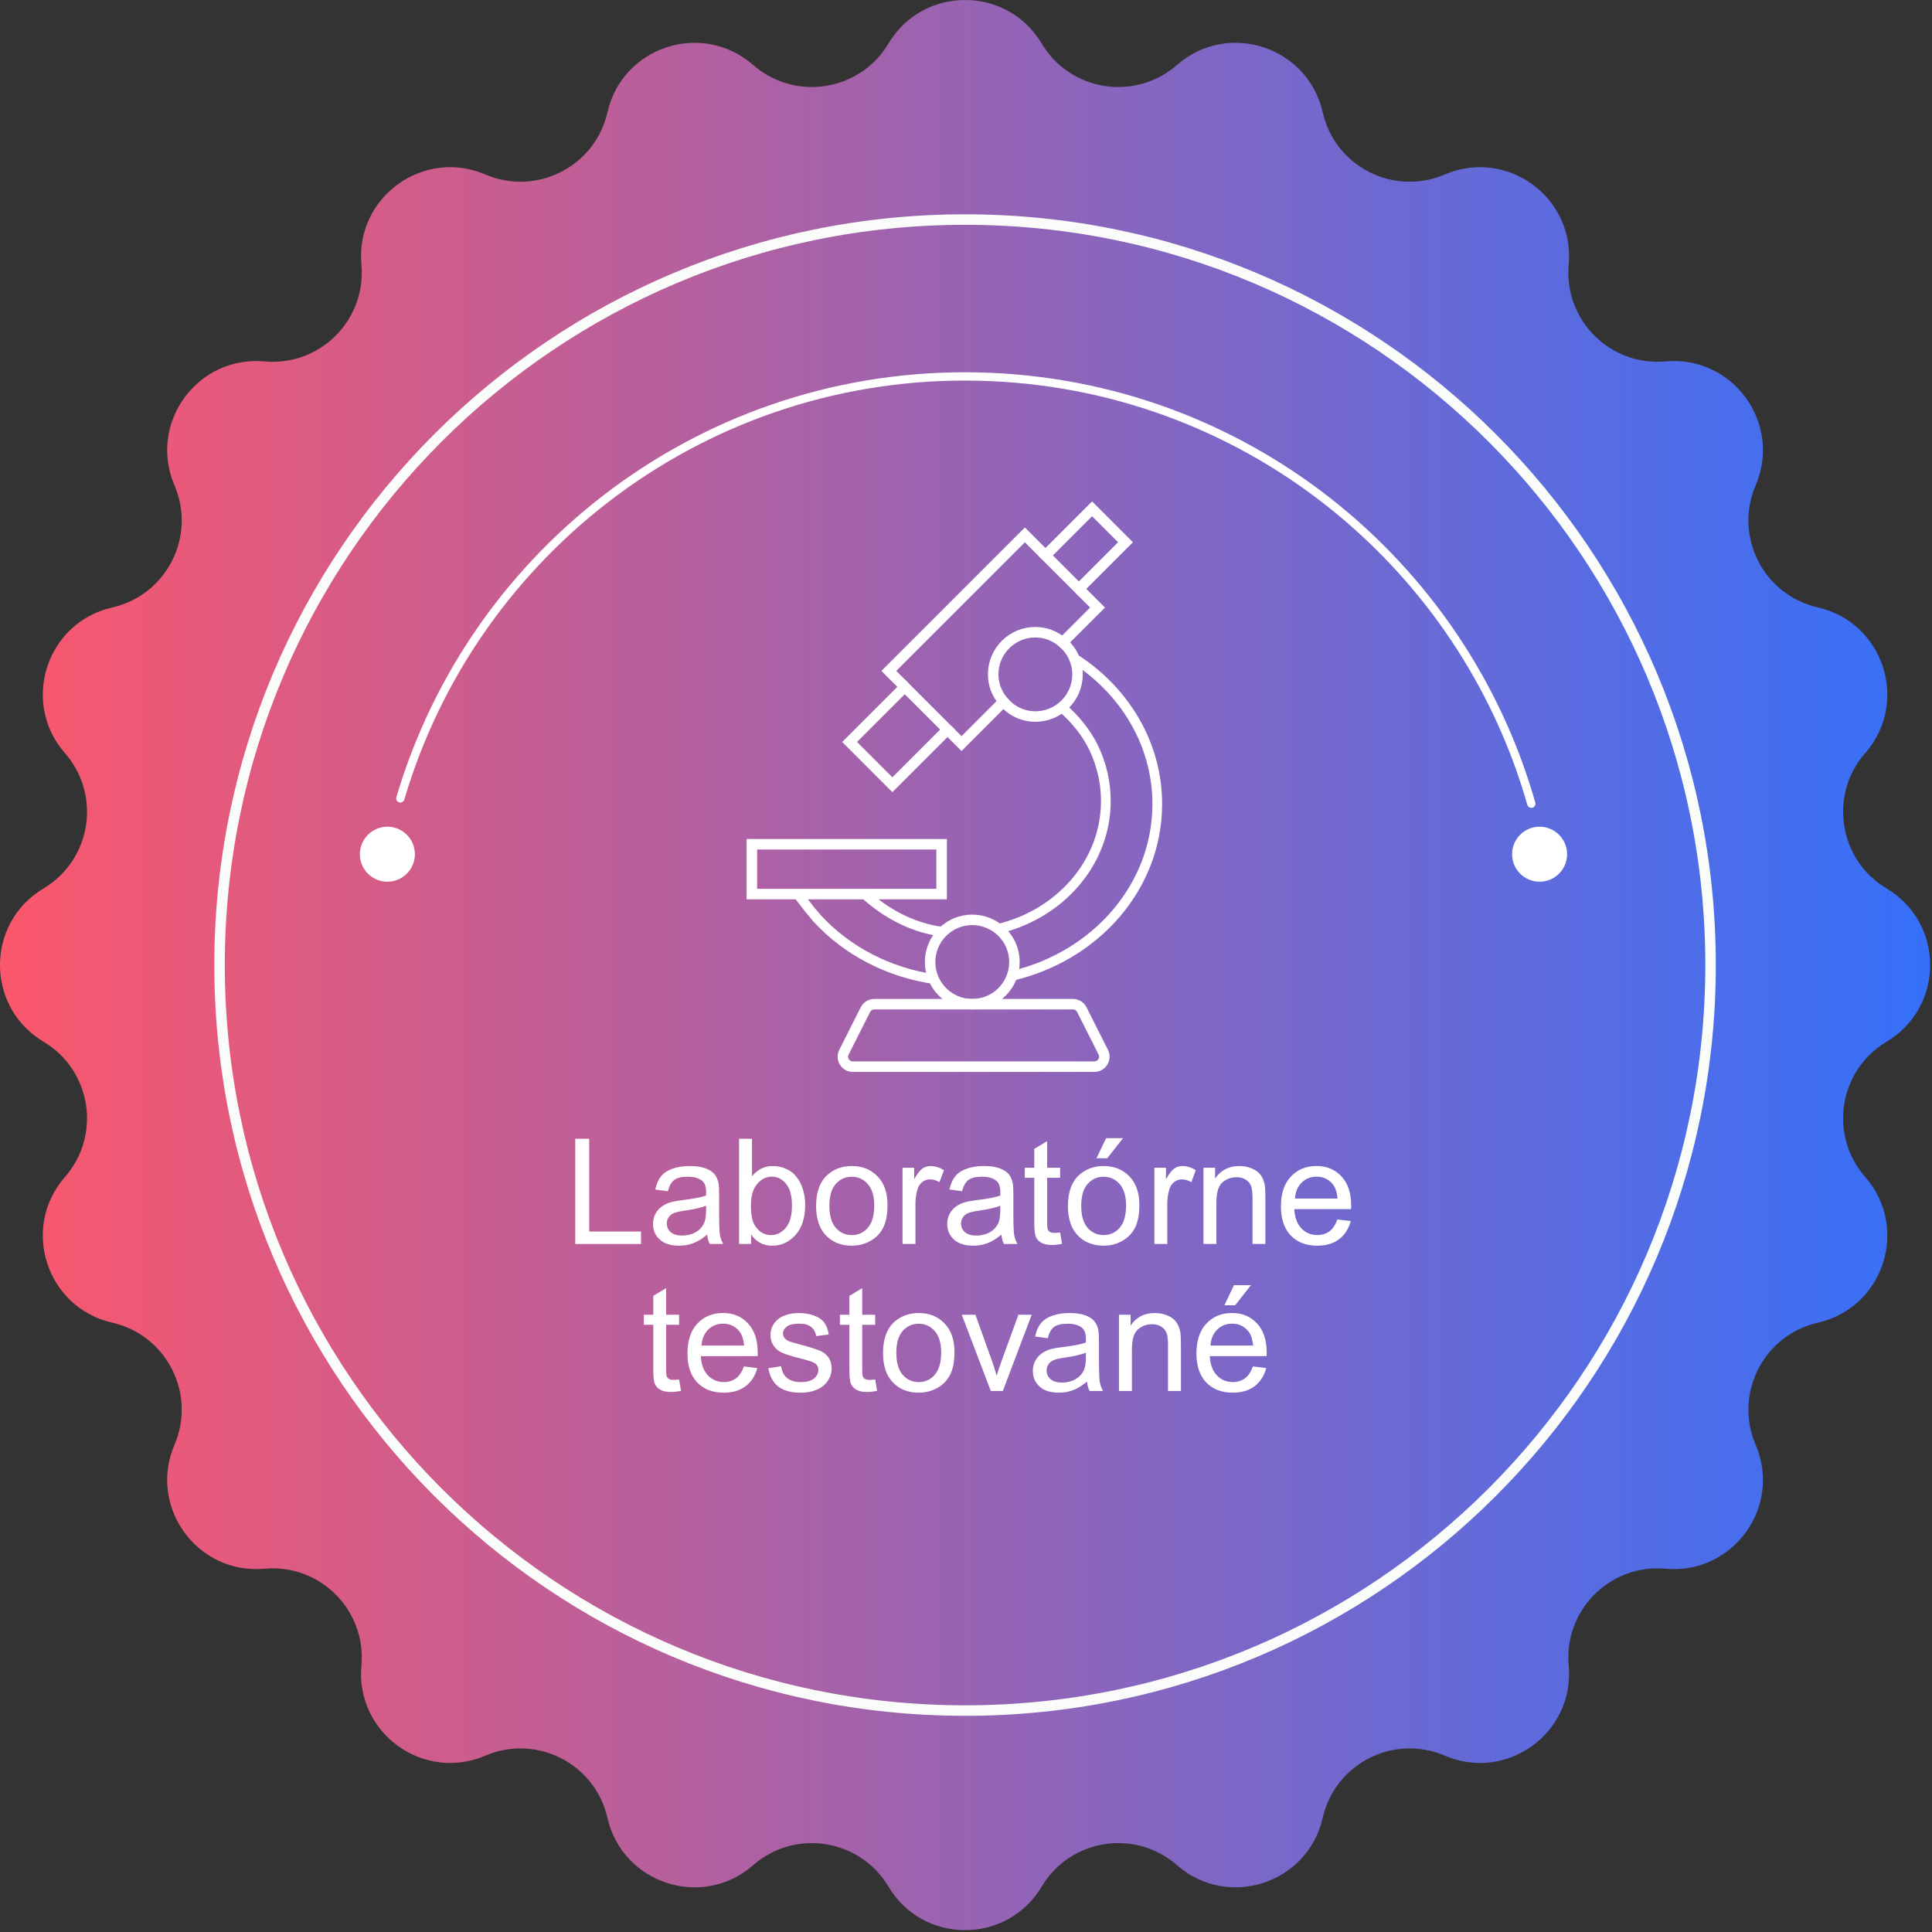 <?xml version="1.0" encoding="UTF-8" standalone="no"?>
<svg
   inkscape:version="1.1 (c68e22c387, 2021-05-23)"
   sodipodi:docname="badge-sk.svg"
   id="svg159"
   version="1.1"
   viewBox="0 0 184 184"
   height="184"
   width="184"
   xmlns:inkscape="http://www.inkscape.org/namespaces/inkscape"
   xmlns:sodipodi="http://sodipodi.sourceforge.net/DTD/sodipodi-0.dtd"
   xmlns:xlink="http://www.w3.org/1999/xlink"
   xmlns="http://www.w3.org/2000/svg"
   xmlns:svg="http://www.w3.org/2000/svg">
  <rect x="0" y="0" width="184" height="184" fill="#333333" stroke="none"/>
  <sodipodi:namedview
     id="namedview161"
     pagecolor="#ffffff"
     bordercolor="#666666"
     borderopacity="1.0"
     inkscape:pageshadow="2"
     inkscape:pageopacity="0.0"
     inkscape:pagecheckerboard="0"
     showgrid="false"
     inkscape:zoom="4.576087"
     inkscape:cx="92.109263"
     inkscape:cy="91.890735"
     inkscape:window-width="1920"
     inkscape:window-height="1027"
     inkscape:window-x="1912"
     inkscape:window-y="-8"
     inkscape:window-maximized="1"
     inkscape:current-layer="text131" />
  <defs
     id="defs18">
    <path
       id="o9w9w8vueb"
       d="M0 183.822L183.822 183.822 183.822 0 0 0z" />
    <path
       id="1qp61s6ped"
       d="M0 183.822L183.822 183.822 183.822 0 0 0z" />
    <path
       id="4vgb25y53f"
       d="M0 183.822L183.822 183.822 183.822 0 0 0z" />
    <path
       id="4uckxuhf6h"
       d="M0 183.822L183.822 183.822 183.822 0 0 0z" />
    <path
       id="0iox1ll3vj"
       d="M0 183.822L183.822 183.822 183.822 0 0 0z" />
    <path
       id="fj0tup72rl"
       d="M0 183.822L183.822 183.822 183.822 0 0 0z" />
    <path
       id="goq6zx0gbn"
       d="M0 183.822L183.822 183.822 183.822 0 0 0z" />
    <path
       id="m3n35qfafp"
       d="M0 183.822L183.822 183.822 183.822 0 0 0z" />
    <path
       id="oo1pm3rtwr"
       d="M0 183.822L183.822 183.822 183.822 0 0 0z" />
    <path
       id="pu6dr87kat"
       d="M0 183.822L183.822 183.822 183.822 0 0 0z" />
    <path
       id="8xxt2dr3gv"
       d="M0 183.822L183.822 183.822 183.822 0 0 0z" />
    <linearGradient
       id="k8s23v83ha"
       x1="0%"
       x2="100%"
       y1="45.222%"
       y2="45.222%">
      <stop
         offset="0%"
         stop-color="#FB576C"
         id="stop13" />
      <stop
         offset="100%"
         stop-color="#3570FA"
         id="stop15" />
    </linearGradient>
    <linearGradient
       inkscape:collect="always"
       xlink:href="#k8s23v83ha"
       id="linearGradient163"
       x1="1.2212445e-14"
       y1="83.128"
       x2="183.822"
       y2="83.128"
       gradientUnits="userSpaceOnUse" />
    <linearGradient
       inkscape:collect="always"
       xlink:href="#k8s23v83ha"
       id="linearGradient165"
       x1="1.2212445e-14"
       y1="83.128"
       x2="183.822"
       y2="83.128"
       gradientUnits="userSpaceOnUse" />
    <linearGradient
       inkscape:collect="always"
       xlink:href="#k8s23v83ha"
       id="linearGradient167"
       x1="1.2212445e-14"
       y1="83.128"
       x2="183.822"
       y2="83.128"
       gradientUnits="userSpaceOnUse" />
  </defs>
  <g
     fill="none"
     fill-rule="evenodd"
     id="g157">
    <g
       id="g155">
      <g
         id="g30">
        <g
           fill="url(#k8s23v83ha)"
           fill-rule="nonzero"
           transform="translate(-2e-4,6e-4)"
           id="g24"
           style="fill:url(#linearGradient167)">
          <g
             id="g22"
             style="fill:url(#linearGradient165)">
            <path
               d="m 99.206,4.143 c 2.717,4.555 8.897,5.534 12.889,2.042 4.84,-4.236 12.45,-1.764 13.876,4.508 1.175,5.172 6.752,8.013 11.627,5.924 5.913,-2.533 12.385,2.17 11.803,8.576 -0.479,5.282 3.946,9.707 9.228,9.227 6.405,-0.582 11.108,5.891 8.575,11.804 -2.088,4.875 0.753,10.451 5.925,11.627 6.271,1.426 8.744,9.036 4.509,13.876 -3.494,3.991 -2.515,10.172 2.041,12.889 5.524,3.294 5.524,11.295 0,14.59 -4.556,2.716 -5.535,8.897 -2.041,12.888 4.235,4.841 1.762,12.45 -4.509,13.876 -5.172,1.176 -8.013,6.752 -5.925,11.627 2.533,5.913 -2.17,12.386 -8.575,11.804 -5.282,-0.48 -9.707,3.945 -9.228,9.227 0.582,6.406 -5.89,11.109 -11.803,8.576 -4.875,-2.088 -10.452,0.752 -11.627,5.924 -1.426,6.272 -9.036,8.744 -13.876,4.509 -3.992,-3.493 -10.172,-2.515 -12.889,2.041 -3.295,5.525 -11.295,5.525 -14.59,0 -2.717,-4.556 -8.897,-5.534 -12.889,-2.041 -4.84,4.235 -12.449,1.763 -13.875,-4.509 -1.177,-5.172 -6.752,-8.012 -11.627,-5.924 -5.913,2.533 -12.386,-2.17 -11.804,-8.576 0.479,-5.282 -3.945,-9.707 -9.228,-9.227 -6.405,0.582 -11.108,-5.891 -8.575,-11.804 2.088,-4.875 -0.753,-10.451 -5.925,-11.627 -6.272,-1.426 -8.744,-9.035 -4.508,-13.876 3.493,-3.991 2.514,-10.172 -2.042,-12.888 -5.524,-3.295 -5.524,-11.296 0,-14.59 4.556,-2.717 5.535,-8.898 2.042,-12.889 -4.236,-4.84 -1.764,-12.45 4.508,-13.876 5.172,-1.176 8.013,-6.752 5.925,-11.627 -2.533,-5.913 2.17,-12.386 8.575,-11.804 5.283,0.48 9.707,-3.945 9.228,-9.227 -0.582,-6.406 5.891,-11.109 11.804,-8.576 4.875,2.089 10.45,-0.752 11.627,-5.924 1.426,-6.272 9.035,-8.744 13.875,-4.508 3.992,3.492 10.172,2.513 12.889,-2.042 3.295,-5.524 11.295,-5.524 14.59,0"
               id="path20"
               style="fill:url(#linearGradient163)" />
          </g>
        </g>
        <path
           stroke="#fafcfa"
           d="m 162.911,91.91 c 0,39.213 -31.788,71 -71,71 -39.212,0 -71,-31.787 -71,-71 0,-39.211 31.788,-71 71,-71 39.212,0 71,31.789 71,71 z"
           transform="translate(-2e-4,6e-4)"
           id="path26" />
        <path
           stroke="#ffffff"
           stroke-linecap="round"
           stroke-linejoin="round"
           stroke-width="0.79"
           d="m 38.13,76.035 c 6.99,-23.737 29.225,-40.8 55.141,-40.17 25.15,0.61 46.026,17.691 52.568,40.676"
           transform="translate(-2e-4,6e-4)"
           id="path28" />
      </g>
      <g
         id="g115">
        <path
           stroke="#ffffff"
           d="m 92.596,87.605 c -2.218,0 -4.016,1.798 -4.016,4.016 0,2.218 1.798,4.016 4.016,4.016 2.218,0 4.016,-1.798 4.016,-4.016 0,-2.218 -1.798,-4.016 -4.016,-4.016 z m 2.971,-20.782 c 0.736,0.861 1.817,1.418 3.04,1.418 2.217,0 4.015,-1.798 4.015,-4.016 0,-1.222 -0.558,-2.302 -1.418,-3.039"
           id="path32" />
        <g
           id="g39">
          <mask
             id="mk2vjj77pc"
             fill="#ffffff">
            <use
               xlink:href="#o9w9w8vueb"
               id="use34"
               x="0"
               y="0"
               width="100%"
               height="100%" />
          </mask>
          <path
             stroke="#ffffff"
             d="M 71.607,85.15 H 89.678 V 80.406 H 71.607 Z"
             mask="url(#mk2vjj77pc)"
             id="path37" />
        </g>
        <g
           id="g46">
          <mask
             id="tvwuzigp2e"
             fill="#ffffff">
            <use
               xlink:href="#1qp61s6ped"
               id="use41"
               x="0"
               y="0"
               width="100%"
               height="100%" />
          </mask>
          <path
             stroke="#ffffff"
             d="M 99.568,52.901 97.607,50.94 84.651,63.896 86.167,65.411"
             mask="url(#tvwuzigp2e)"
             id="path44" />
        </g>
        <g
           id="g53">
          <mask
             id="fzs3qo5o5g"
             fill="#ffffff">
            <use
               xlink:href="#4vgb25y53f"
               id="use48"
               x="0"
               y="0"
               width="100%"
               height="100%" />
          </mask>
          <path
             stroke="#ffffff"
             d="m 90.24,69.485 1.333,1.333 3.994,-3.995 c -0.6,-0.701 -0.978,-1.601 -0.978,-2.598 0,-2.218 1.798,-4.015 4.017,-4.015 0.996,0 1.895,0.376 2.597,0.977 l 3.326,-3.325 -1.779,-1.778"
             mask="url(#fzs3qo5o5g)"
             id="path51" />
        </g>
        <g
           id="g60">
          <mask
             id="q7emzitgli"
             fill="#ffffff">
            <use
               xlink:href="#4uckxuhf6h"
               id="use55"
               x="0"
               y="0"
               width="100%"
               height="100%" />
          </mask>
          <path
             stroke="#ffffff"
             d="m 107.19,51.643 -3.182,-3.182 -4.44,4.44 3.183,3.182 z"
             mask="url(#q7emzitgli)"
             id="path58" />
        </g>
        <g
           id="g67">
          <mask
             id="zmeekoelek"
             fill="#ffffff">
            <use
               xlink:href="#0iox1ll3vj"
               id="use62"
               x="0"
               y="0"
               width="100%"
               height="100%" />
          </mask>
          <path
             stroke="#ffffff"
             d="m 80.916,70.662 4.074,4.074 5.251,-5.251 -4.074,-4.074 z"
             mask="url(#zmeekoelek)"
             id="path65" />
        </g>
        <g
           id="g74">
          <mask
             id="e4w622safm"
             fill="#ffffff">
            <use
               xlink:href="#fj0tup72rl"
               id="use69"
               x="0"
               y="0"
               width="100%"
               height="100%" />
          </mask>
          <path
             stroke="#ffffff"
             stroke-width="0.924"
             d="M 89.144,93.274 C 84.64,92.661 80.668,90.545 77.853,87.497 l -0.696,-0.82 -1.19,-1.528"
             mask="url(#e4w622safm)"
             id="path72" />
        </g>
        <g
           id="g81">
          <mask
             id="c6kpqc9o9o"
             fill="#ffffff">
            <use
               xlink:href="#goq6zx0gbn"
               id="use76"
               x="0"
               y="0"
               width="100%"
               height="100%" />
          </mask>
          <path
             stroke="#ffffff"
             stroke-width="0.924"
             d="m 102.12,62.58 c 4.884,3.033 8.096,8.17 8.096,13.997 0,7.883 -5.88,14.505 -13.826,16.36"
             mask="url(#c6kpqc9o9o)"
             id="path79" />
        </g>
        <g
           id="g88">
          <mask
             id="kuqx9ika8q"
             fill="#ffffff">
            <use
               xlink:href="#m3n35qfafp"
               id="use83"
               x="0"
               y="0"
               width="100%"
               height="100%" />
          </mask>
          <path
             stroke="#ffffff"
             stroke-width="0.924"
             d="m 89.801,88.74 -0.057,-0.006 c -2.55,-0.327 -4.921,-1.488 -6.886,-3.145 l -0.52,-0.44"
             mask="url(#kuqx9ika8q)"
             id="path86" />
        </g>
        <g
           id="g95">
          <mask
             id="exrax4gxzs"
             fill="#ffffff">
            <use
               xlink:href="#oo1pm3rtwr"
               id="use90"
               x="0"
               y="0"
               width="100%"
               height="100%" />
          </mask>
          <path
             stroke="#ffffff"
             stroke-width="0.924"
             d="m 101.187,67.415 c 1.217,1.083 2.278,2.352 2.981,3.821 0.74,1.546 1.15,3.255 1.15,5.052 0,5.903 -4.429,10.856 -10.398,12.204"
             mask="url(#exrax4gxzs)"
             id="path93" />
        </g>
        <g
           id="g102">
          <mask
             id="x9eq4i4cbu"
             fill="#ffffff">
            <use
               xlink:href="#pu6dr87kat"
               id="use97"
               x="0"
               y="0"
               width="100%"
               height="100%" />
          </mask>
          <path
             stroke="#ffffff"
             d="M 102.181,95.637 H 83.267 c -0.359,0 -0.687,0.202 -0.849,0.522 l -2.04,4.049 c -0.32,0.632 0.14,1.379 0.848,1.379 h 22.997 c 0.708,0 1.167,-0.747 0.85,-1.38 l -2.043,-4.048 c -0.162,-0.32 -0.49,-0.522 -0.849,-0.522 z"
             mask="url(#x9eq4i4cbu)"
             id="path100" />
        </g>
        <g
           id="g109">
          <mask
             id="tni072wrxw"
             fill="#ffffff">
            <use
               xlink:href="#8xxt2dr3gv"
               id="use104"
               x="0"
               y="0"
               width="100%"
               height="100%" />
          </mask>
          <path
             fill="#ffffff"
             fill-rule="nonzero"
             d="m 39.513,81.353 c 0,1.447 -1.173,2.62 -2.62,2.62 -1.446,0 -2.62,-1.173 -2.62,-2.62 0,-1.446 1.174,-2.619 2.62,-2.619 1.447,0 2.62,1.173 2.62,2.619"
             mask="url(#tni072wrxw)"
             id="path107" />
        </g>
        <g
           fill="#ffffff"
           fill-rule="nonzero"
           id="g113">
          <path
             d="m 5.239,2.619 c 0,1.447 -1.173,2.62 -2.62,2.62 C 1.173,5.239 0,4.066 0,2.619 0,1.173 1.173,0 2.619,0 c 1.447,0 2.62,1.173 2.62,2.619"
             transform="translate(144.008,78.734)"
             id="path111" />
        </g>
      </g>
      <g
         fill="#ffffff"
         fill-rule="nonzero"
         font-family="Helvetica"
         font-size="14px"
         id="g133">
        <g
           aria-label="L"
           transform="translate(53.761,104.474)"
           id="text119">
          <path
             d="M 1.025,14 V 3.979 H 2.352 V 12.817 H 7.287 V 14 Z"
             id="path3241" />
        </g>
        <g
           aria-label="abor"
           transform="translate(53.761,104.474)"
           id="text123">
          <path
             d="m 13.586,13.104 q -0.684,0.581 -1.319,0.82 -0.629,0.239 -1.354,0.239 -1.196,0 -1.839,-0.581 -0.643,-0.588 -0.643,-1.497 0,-0.533 0.239,-0.971 0.246,-0.444 0.636,-0.711 0.396,-0.267 0.889,-0.403 0.362,-0.096 1.094,-0.185 1.49,-0.178 2.194,-0.424 0.007,-0.253 0.007,-0.321 0,-0.752 -0.349,-1.06 -0.472,-0.417 -1.401,-0.417 -0.868,0 -1.285,0.308 Q 10.045,8.203 9.847,8.976 L 8.644,8.812 Q 8.808,8.039 9.184,7.567 9.56,7.089 10.271,6.836 q 0.711,-0.26 1.647,-0.26 0.93,0 1.511,0.219 0.581,0.219 0.854,0.554 0.273,0.328 0.383,0.834 0.062,0.314 0.062,1.135 v 1.641 q 0,1.716 0.075,2.174 Q 14.885,13.583 15.117,14 H 13.832 q -0.191,-0.383 -0.246,-0.896 z m -0.103,-2.748 q -0.67,0.273 -2.01,0.465 -0.759,0.109 -1.073,0.246 -0.314,0.137 -0.485,0.403 -0.171,0.26 -0.171,0.581 0,0.492 0.369,0.82 0.376,0.328 1.094,0.328 0.711,0 1.265,-0.308 0.554,-0.314 0.813,-0.854 0.198,-0.417 0.198,-1.23 z"
             id="path3244" />
          <path
             d="M 17.77,14 H 16.628 V 3.979 h 1.23 v 3.575 q 0.779,-0.978 1.989,-0.978 0.67,0 1.265,0.273 0.602,0.267 0.984,0.759 0.39,0.485 0.608,1.176 0.219,0.69 0.219,1.477 0,1.866 -0.923,2.885 -0.923,1.019 -2.215,1.019 -1.285,0 -2.017,-1.073 z m -0.014,-3.685 q 0,1.306 0.355,1.887 0.581,0.95 1.572,0.95 0.807,0 1.395,-0.697 0.588,-0.704 0.588,-2.092 0,-1.422 -0.567,-2.099 -0.561,-0.677 -1.36,-0.677 -0.807,0 -1.395,0.704 -0.588,0.697 -0.588,2.023 z"
             id="path3246" />
          <path
             d="m 23.963,10.37 q 0,-2.017 1.121,-2.987 0.937,-0.807 2.283,-0.807 1.497,0 2.447,0.984 0.95,0.978 0.95,2.707 0,1.401 -0.424,2.208 -0.417,0.8 -1.224,1.244 -0.8,0.444 -1.75,0.444 -1.524,0 -2.468,-0.978 -0.937,-0.978 -0.937,-2.816 z m 1.265,0 q 0,1.395 0.608,2.092 0.608,0.69 1.531,0.69 0.916,0 1.524,-0.697 0.608,-0.697 0.608,-2.126 0,-1.347 -0.615,-2.037 -0.608,-0.697 -1.518,-0.697 -0.923,0 -1.531,0.69 -0.608,0.69 -0.608,2.085 z"
             id="path3248" />
          <path
             d="M 32.194,14 V 6.74 H 33.301 v 1.101 q 0.424,-0.772 0.779,-1.019 0.362,-0.246 0.793,-0.246 0.622,0 1.265,0.396 l -0.424,1.142 q -0.451,-0.267 -0.902,-0.267 -0.403,0 -0.725,0.246 -0.321,0.239 -0.458,0.67 -0.205,0.656 -0.205,1.436 V 14 Z"
             id="path3250" />
        </g>
        <g
           aria-label="a"
           transform="translate(53.761,104.474)"
           id="text127">
          <path
             d="m 41.607,13.104 q -0.684,0.581 -1.319,0.82 -0.629,0.239 -1.354,0.239 -1.196,0 -1.839,-0.581 -0.643,-0.588 -0.643,-1.497 0,-0.533 0.239,-0.971 0.246,-0.444 0.636,-0.711 0.396,-0.267 0.889,-0.403 0.362,-0.096 1.094,-0.185 1.49,-0.178 2.194,-0.424 0.007,-0.253 0.007,-0.321 0,-0.752 -0.349,-1.06 -0.472,-0.417 -1.401,-0.417 -0.868,0 -1.285,0.308 -0.41,0.301 -0.608,1.073 L 36.665,8.812 q 0.164,-0.772 0.54,-1.244 0.376,-0.479 1.087,-0.731 0.711,-0.26 1.647,-0.26 0.93,0 1.511,0.219 0.581,0.219 0.854,0.554 0.273,0.328 0.383,0.834 0.062,0.314 0.062,1.135 v 1.641 q 0,1.716 0.075,2.174 0.082,0.451 0.314,0.868 h -1.285 q -0.191,-0.383 -0.246,-0.896 z m -0.103,-2.748 q -0.67,0.273 -2.01,0.465 -0.759,0.109 -1.073,0.246 -0.314,0.137 -0.485,0.403 -0.171,0.26 -0.171,0.581 0,0.492 0.369,0.82 0.376,0.328 1.094,0.328 0.711,0 1.265,-0.308 0.554,-0.314 0.813,-0.854 0.198,-0.417 0.198,-1.23 z"
             id="path3253" />
        </g>
        <g
           aria-label="tórne"
           transform="translate(53.761,104.474)"
           id="text131">
          <path
             d="m 47.203,12.899 0.178,1.087 q -0.52,0.109 -0.93,0.109 -0.67,0 -1.039,-0.212 -0.369,-0.212 -0.52,-0.554 -0.15,-0.349 -0.15,-1.456 V 7.697 H 43.84 V 6.74 h 0.902 V 4.942 l 1.224,-0.738 v 2.536 h 1.237 v 0.957 h -1.237 v 4.245 q 0,0.526 0.062,0.677 0.068,0.15 0.212,0.239 0.15,0.089 0.424,0.089 0.205,0 0.54,-0.048 z"
             id="path3256" />
          <path
             d="m 47.948,10.37 q 0,-2.017 1.121,-2.987 0.937,-0.807 2.283,-0.807 1.497,0 2.447,0.984 0.95,0.978 0.95,2.707 0,1.401 -0.424,2.208 -0.417,0.8 -1.224,1.244 -0.8,0.444 -1.75,0.444 -1.524,0 -2.468,-0.978 -0.937,-0.978 -0.937,-2.816 z m 1.265,0 q 0,1.395 0.608,2.092 0.608,0.69 1.531,0.69 0.916,0 1.524,-0.697 0.608,-0.697 0.608,-2.126 0,-1.347 -0.615,-2.037 -0.608,-0.697 -1.518,-0.697 -0.923,0 -1.531,0.69 -0.608,0.69 -0.608,2.085 z m 1.456,-4.532 0.909,-1.914 h 1.613 l -1.504,1.914 z"
             id="path3258" />
          <path
             d="M 56.179,14 V 6.74 h 1.107 v 1.101 q 0.424,-0.772 0.779,-1.019 0.362,-0.246 0.793,-0.246 0.622,0 1.265,0.396 l -0.424,1.142 q -0.451,-0.267 -0.902,-0.267 -0.403,0 -0.725,0.246 -0.321,0.239 -0.458,0.67 -0.205,0.656 -0.205,1.436 V 14 Z"
             id="path3260" />
          <path
             d="M 60.855,14 V 6.74 h 1.107 v 1.032 q 0.8,-1.196 2.311,-1.196 0.656,0 1.203,0.239 0.554,0.232 0.827,0.615 0.273,0.383 0.383,0.909 0.068,0.342 0.068,1.196 V 14 H 65.524 V 9.584 q 0,-0.752 -0.144,-1.121 -0.144,-0.376 -0.513,-0.595 -0.362,-0.226 -0.854,-0.226 -0.786,0 -1.36,0.499 -0.567,0.499 -0.567,1.894 V 14 Z"
             id="path3262" />
          <path
             d="m 73.611,11.662 1.271,0.157 q -0.301,1.114 -1.114,1.729 -0.813,0.615 -2.078,0.615 -1.593,0 -2.529,-0.978 -0.93,-0.984 -0.93,-2.755 0,-1.832 0.943,-2.844 0.943,-1.012 2.447,-1.012 1.456,0 2.379,0.991 0.923,0.991 0.923,2.789 0,0.109 -0.007,0.328 h -5.414 q 0.068,1.196 0.677,1.832 0.608,0.636 1.518,0.636 0.677,0 1.155,-0.355 0.479,-0.355 0.759,-1.135 z M 69.571,9.673 h 4.054 q -0.082,-0.916 -0.465,-1.374 -0.588,-0.711 -1.524,-0.711 -0.848,0 -1.429,0.567 -0.574,0.567 -0.636,1.518 z"
             id="path3264" />
        </g>
      </g>
      <g
         fill="#ffffff"
         fill-rule="nonzero"
         font-family="Helvetica"
         font-size="14px"
         id="g147">
        <g
           aria-label="test"
           transform="translate(61.069,118.474)"
           id="text137">
          <path
             d="m 3.609,12.899 0.178,1.087 q -0.52,0.109 -0.93,0.109 -0.67,0 -1.039,-0.212 Q 1.449,13.672 1.299,13.33 1.148,12.981 1.148,11.874 V 7.697 H 0.246 V 6.74 H 1.148 V 4.942 L 2.372,4.204 V 6.74 H 3.609 V 7.697 H 2.372 v 4.245 q 0,0.526 0.062,0.677 0.068,0.15 0.212,0.239 0.15,0.089 0.424,0.089 0.205,0 0.54,-0.048 z"
             id="path3220" />
          <path
             d="m 9.782,11.662 1.271,0.157 q -0.301,1.114 -1.114,1.729 -0.813,0.615 -2.078,0.615 -1.593,0 -2.529,-0.978 -0.93,-0.984 -0.93,-2.755 0,-1.832 0.943,-2.844 0.943,-1.012 2.447,-1.012 1.456,0 2.379,0.991 0.923,0.991 0.923,2.789 0,0.109 -0.007,0.328 H 5.674 q 0.068,1.196 0.677,1.832 0.608,0.636 1.518,0.636 0.677,0 1.155,-0.355 0.479,-0.355 0.759,-1.135 z M 5.742,9.673 H 9.796 Q 9.714,8.757 9.331,8.299 8.743,7.588 7.807,7.588 q -0.848,0 -1.429,0.567 -0.574,0.567 -0.636,1.518 z"
             id="path3222" />
          <path
             d="m 12.106,11.833 1.217,-0.191 q 0.103,0.731 0.567,1.121 0.472,0.39 1.312,0.39 0.848,0 1.258,-0.342 0.41,-0.349 0.41,-0.813 0,-0.417 -0.362,-0.656 -0.253,-0.164 -1.258,-0.417 -1.354,-0.342 -1.88,-0.588 -0.52,-0.253 -0.793,-0.69 -0.267,-0.444 -0.267,-0.978 0,-0.485 0.219,-0.896 0.226,-0.417 0.608,-0.69 0.287,-0.212 0.779,-0.355 0.499,-0.15 1.066,-0.15 0.854,0 1.497,0.246 0.649,0.246 0.957,0.67 0.308,0.417 0.424,1.121 L 16.659,8.777 Q 16.577,8.217 16.181,7.902 15.791,7.588 15.073,7.588 q -0.848,0 -1.21,0.28 -0.362,0.28 -0.362,0.656 0,0.239 0.15,0.431 0.15,0.198 0.472,0.328 0.185,0.068 1.087,0.314 1.306,0.349 1.818,0.574 0.52,0.219 0.813,0.643 0.294,0.424 0.294,1.053 0,0.615 -0.362,1.162 -0.355,0.54 -1.032,0.841 -0.677,0.294 -1.531,0.294 -1.415,0 -2.16,-0.588 -0.738,-0.588 -0.943,-1.743 z"
             id="path3224" />
          <path
             d="m 22.285,12.899 0.178,1.087 q -0.52,0.109 -0.93,0.109 -0.67,0 -1.039,-0.212 -0.369,-0.212 -0.52,-0.554 -0.15,-0.349 -0.15,-1.456 V 7.697 H 18.922 V 6.74 h 0.902 V 4.942 l 1.224,-0.738 v 2.536 h 1.237 v 0.957 h -1.237 v 4.245 q 0,0.526 0.062,0.677 0.068,0.15 0.212,0.239 0.15,0.089 0.424,0.089 0.205,0 0.54,-0.048 z"
             id="path3226" />
        </g>
        <g
           aria-label="ov"
           transform="translate(61.069,118.474)"
           id="text141">
          <path
             d="m 23.03,10.37 q 0,-2.017 1.121,-2.987 0.937,-0.807 2.283,-0.807 1.497,0 2.447,0.984 0.95,0.978 0.95,2.707 0,1.401 -0.424,2.208 -0.417,0.8 -1.224,1.244 -0.8,0.444 -1.75,0.444 -1.524,0 -2.468,-0.978 -0.937,-0.978 -0.937,-2.816 z m 1.265,0 q 0,1.395 0.608,2.092 0.608,0.69 1.531,0.69 0.916,0 1.524,-0.697 0.608,-0.697 0.608,-2.126 0,-1.347 -0.615,-2.037 -0.608,-0.697 -1.518,-0.697 -0.923,0 -1.531,0.69 -0.608,0.69 -0.608,2.085 z"
             id="path3229" />
          <path
             d="M 33.291,14 30.529,6.74 h 1.299 l 1.559,4.348 q 0.253,0.704 0.465,1.463 0.164,-0.574 0.458,-1.381 l 1.613,-4.43 h 1.265 L 34.439,14 Z"
             id="path3231" />
        </g>
        <g
           aria-label="ané"
           transform="translate(61.069,118.474)"
           id="text145">
          <path
             d="m 42.452,13.104 q -0.684,0.581 -1.319,0.82 -0.629,0.239 -1.354,0.239 -1.196,0 -1.839,-0.581 -0.643,-0.588 -0.643,-1.497 0,-0.533 0.239,-0.971 0.246,-0.444 0.636,-0.711 0.396,-0.267 0.889,-0.403 0.362,-0.096 1.094,-0.185 1.49,-0.178 2.194,-0.424 0.007,-0.253 0.007,-0.321 0,-0.752 -0.349,-1.06 -0.472,-0.417 -1.401,-0.417 -0.868,0 -1.285,0.308 Q 38.911,8.203 38.713,8.976 L 37.51,8.812 q 0.164,-0.772 0.54,-1.244 0.376,-0.479 1.087,-0.731 0.711,-0.26 1.647,-0.26 0.93,0 1.511,0.219 0.581,0.219 0.854,0.554 0.273,0.328 0.383,0.834 0.062,0.314 0.062,1.135 v 1.641 q 0,1.716 0.075,2.174 Q 43.751,13.583 43.983,14 H 42.698 q -0.191,-0.383 -0.246,-0.896 z m -0.103,-2.748 q -0.67,0.273 -2.01,0.465 -0.759,0.109 -1.073,0.246 -0.314,0.137 -0.485,0.403 -0.171,0.26 -0.171,0.581 0,0.492 0.369,0.82 0.376,0.328 1.094,0.328 0.711,0 1.265,-0.308 0.554,-0.314 0.813,-0.854 0.198,-0.417 0.198,-1.23 z"
             id="path3234" />
          <path
             d="M 45.501,14 V 6.74 h 1.107 v 1.032 q 0.8,-1.196 2.311,-1.196 0.656,0 1.203,0.239 0.554,0.232 0.827,0.615 0.273,0.383 0.383,0.909 0.068,0.342 0.068,1.196 V 14 H 50.17 V 9.584 q 0,-0.752 -0.144,-1.121 -0.144,-0.376 -0.513,-0.595 -0.362,-0.226 -0.854,-0.226 -0.786,0 -1.36,0.499 -0.567,0.499 -0.567,1.894 V 14 Z"
             id="path3236" />
          <path
             d="m 58.257,11.662 1.271,0.157 q -0.301,1.114 -1.114,1.729 -0.813,0.615 -2.078,0.615 -1.593,0 -2.529,-0.978 -0.93,-0.984 -0.93,-2.755 0,-1.832 0.943,-2.844 0.943,-1.012 2.447,-1.012 1.456,0 2.379,0.991 0.923,0.991 0.923,2.789 0,0.109 -0.007,0.328 h -5.414 q 0.068,1.196 0.677,1.832 0.608,0.636 1.518,0.636 0.677,0 1.155,-0.355 0.479,-0.355 0.759,-1.135 z M 54.217,9.673 h 4.054 Q 58.188,8.757 57.806,8.299 57.218,7.588 56.281,7.588 q -0.848,0 -1.429,0.567 -0.574,0.567 -0.636,1.518 z m 1.326,-3.835 0.909,-1.914 h 1.613 l -1.504,1.914 z"
             id="path3238" />
        </g>
      </g>
    </g>
  </g>
</svg>
